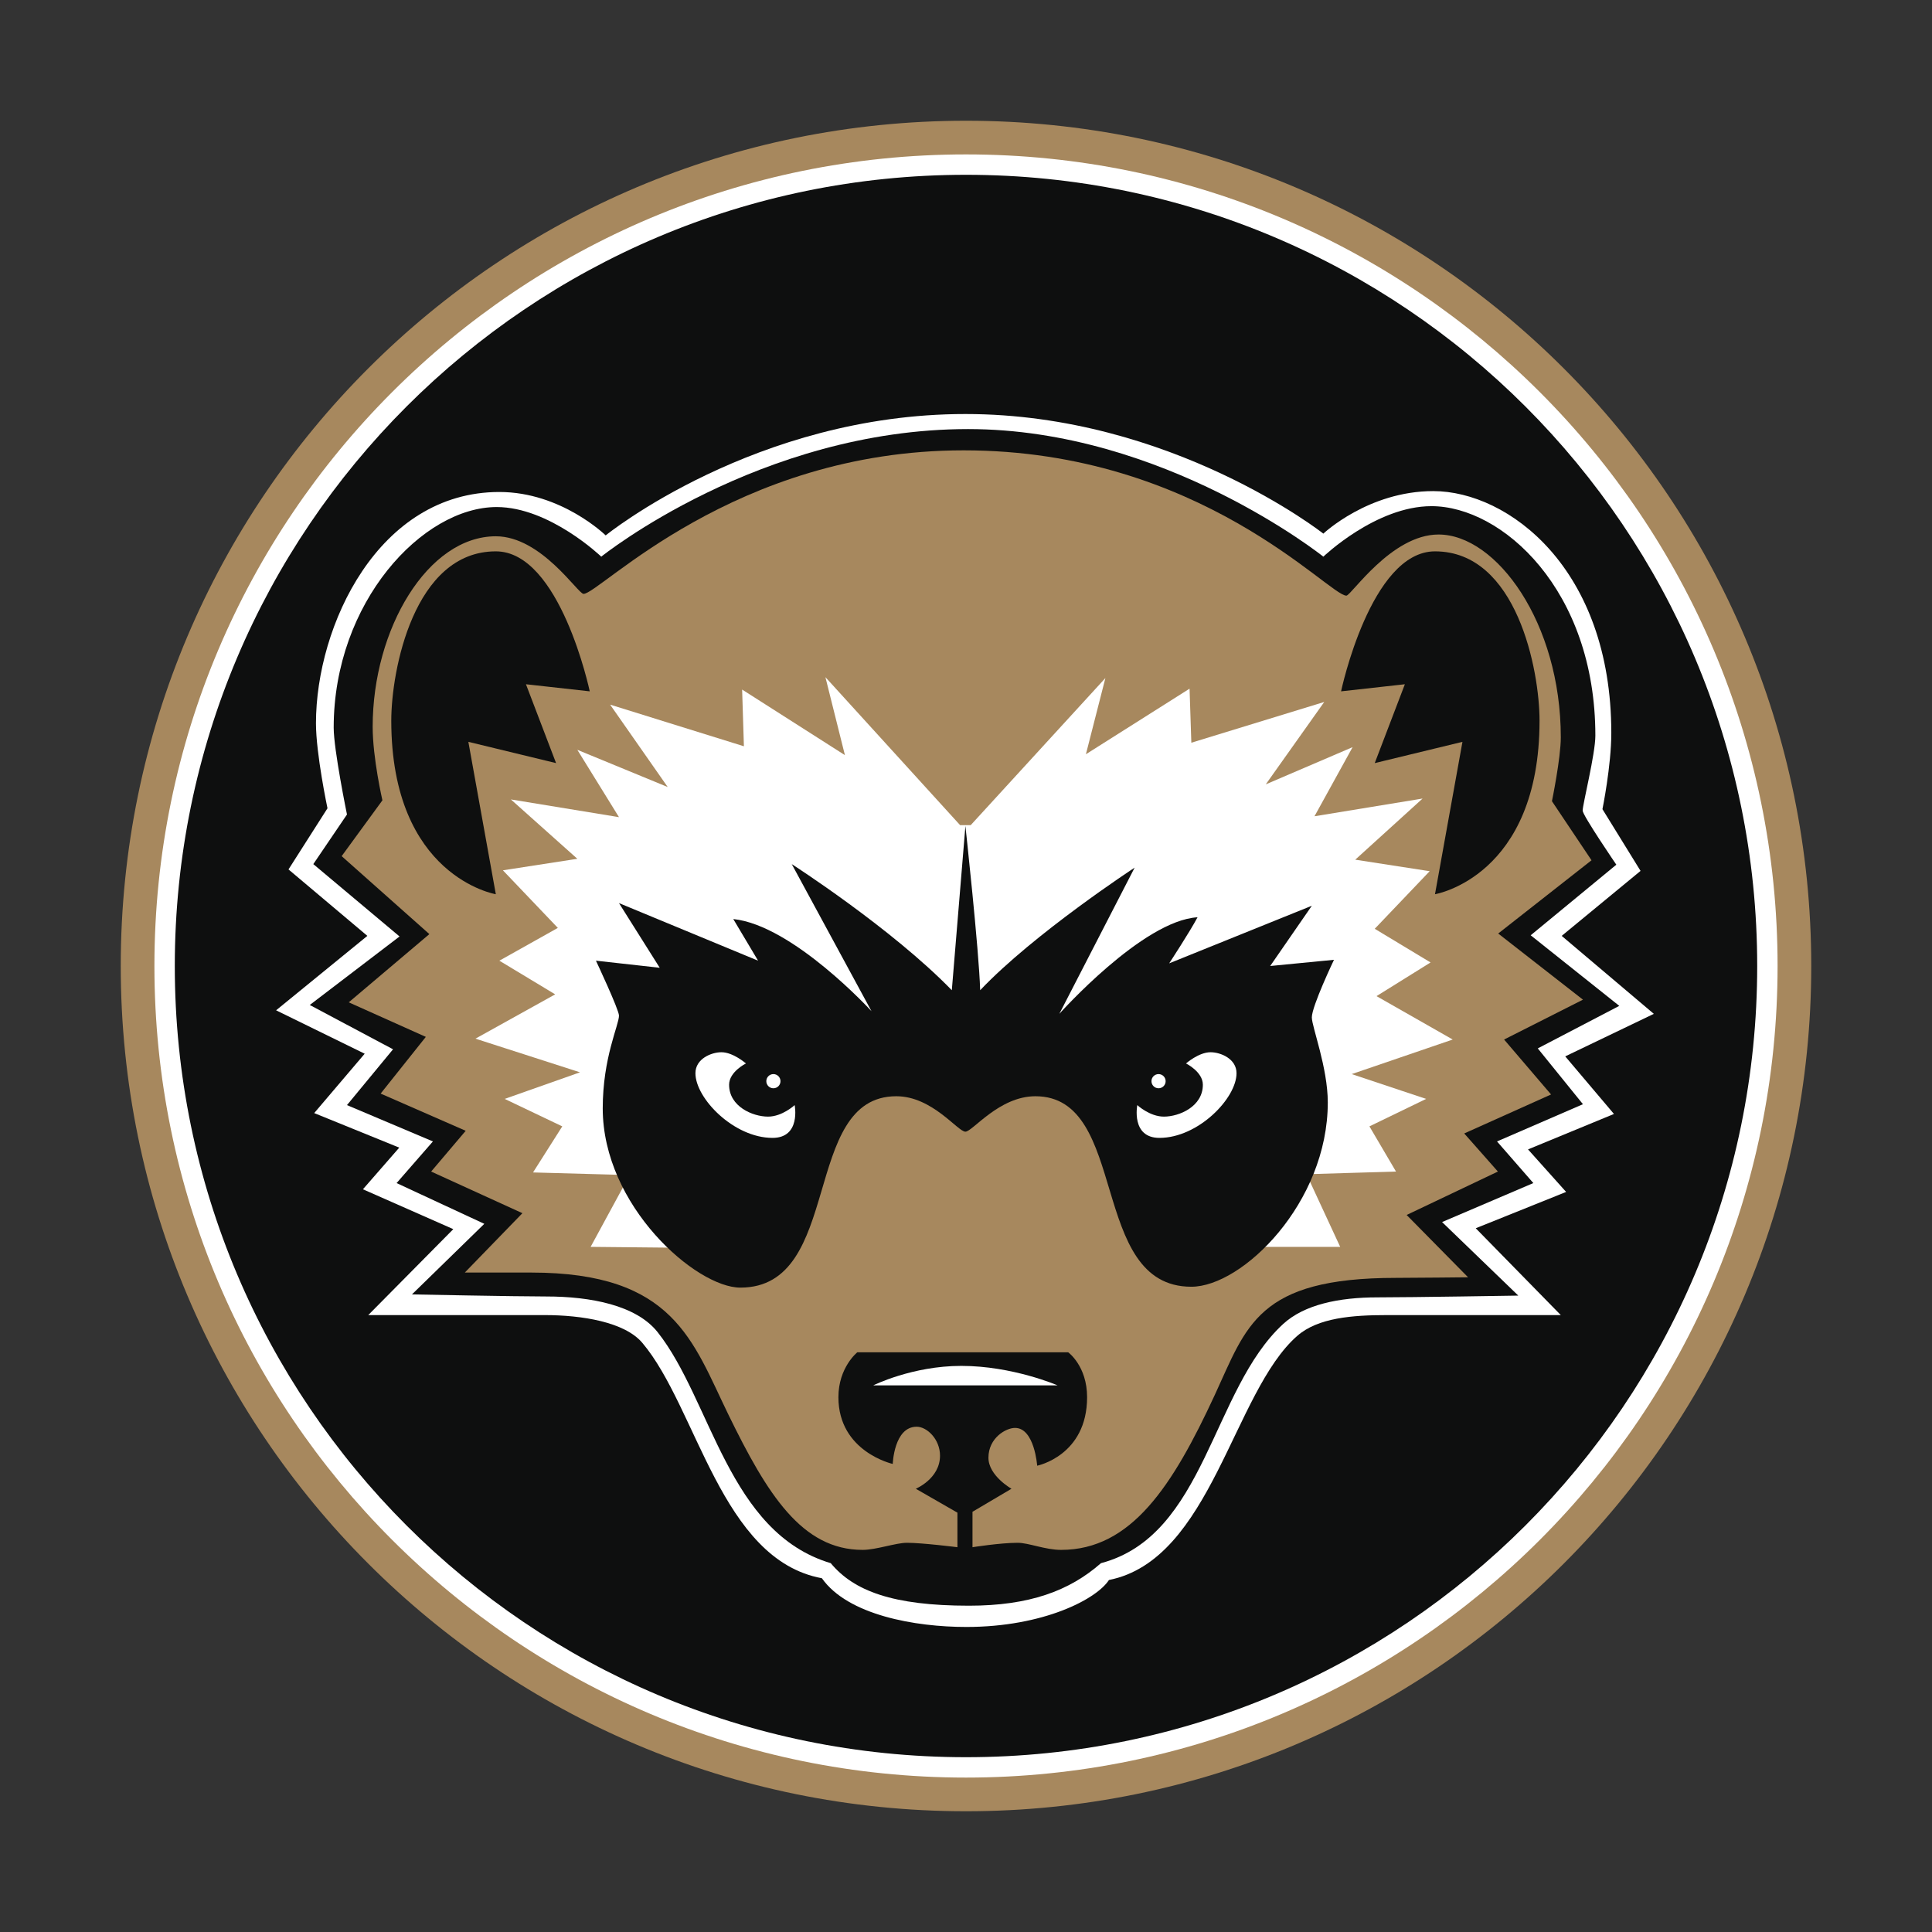 <svg xmlns="http://www.w3.org/2000/svg" fill="none" viewBox="0 0 320 320" height="320" width="320">
<rect x="0" y="0" width="320" height="320" fill="#333333" stroke="none"/>
<path fill="#A7885E" d="M300 160C300 237.32 237.319 300 160 300C82.68 300 20 237.32 20 160C20 82.68 82.68 20 160 20C237.319 20 300 82.68 300 160Z"></path>
<path fill="white" d="M294.423 160C294.423 234.24 234.239 294.423 160 294.423C85.759 294.423 25.576 234.24 25.576 160C25.576 85.761 85.759 25.576 160 25.576C234.239 25.576 294.423 85.761 294.423 160Z"></path>
<path fill="#0E0F0F" d="M291.048 160C291.048 232.376 232.375 291.048 160 291.048C87.624 291.048 28.952 232.376 28.952 160C28.952 87.624 87.624 28.952 160 28.952C232.375 28.952 291.048 87.624 291.048 160Z"></path>
<path fill="white" d="M160.049 269.476C172.817 269.476 181.622 264.877 183.676 261.698C200.661 258.325 204.222 230.538 214.888 221.243C218.302 218.267 223.956 217.82 229.755 217.82H258.518L244.43 203.438L259.399 197.421L253.089 190.377L267.323 184.507L259.252 174.969L273.927 167.925L258.665 155.011L271.727 144.248L265.416 134.025C265.416 134.025 266.883 126.834 266.883 121.405C266.883 94.158 249.825 81.342 237.386 81.342C226.624 81.342 219.189 88.386 219.189 88.386C219.189 88.386 194.046 68.575 159.902 68.575C125.073 68.575 100.321 88.679 100.321 88.679C100.321 88.679 92.985 81.489 82.711 81.489C62.657 81.489 52.334 103.648 52.334 119.79C52.334 124.877 54.242 133.878 54.242 133.878L47.785 144.004L60.846 155.011L45.73 167.338L60.405 174.528L52.041 184.361L66.129 190.084L60.112 196.981L75.08 203.585L60.993 217.82H90.196C96.41 217.82 103.47 218.966 106.389 222.417C115.487 233.179 119.4 258.323 136.129 261.405C140.435 267.519 151.588 269.476 160.049 269.476Z"></path>
<path fill="#0E0F0F" d="M160.489 265.954C170.469 265.954 177.123 263.507 182.355 258.91C199.692 254.337 200.7 230.147 212.54 219.287C216.036 216.079 221.769 214.885 228.141 214.885C233.719 214.885 251.476 214.591 251.476 214.591L238.854 202.411L253.969 195.954L247.953 189.057L262.187 182.893L254.703 173.648L268.204 166.604L253.53 154.912L267.715 143.221C267.715 143.221 262.138 135.052 262.138 134.269C262.138 133.193 264.242 124.903 264.242 121.845C264.242 97.68 248.771 83.837 237.093 83.837C227.898 83.837 219.189 92.201 219.189 92.201C219.189 92.201 192.774 71.069 160.343 71.069C125.856 71.069 99.588 92.201 99.588 92.201C99.588 92.201 91.029 83.983 82.271 83.983C69.993 83.983 55.269 99.734 55.269 120.524C55.269 124.162 57.47 134.906 57.47 134.906L51.894 143.124L66.178 155.108L51.307 166.457L65.101 173.795L57.47 183.04L71.705 189.057L65.688 195.954L80.217 202.704L68.233 214.395C68.233 214.395 85.24 214.738 90.489 214.738C97.77 214.738 105.374 216.162 108.932 220.657C117.834 231.908 120.602 253.841 137.596 258.91C141.413 263.507 147.87 265.954 160.489 265.954Z"></path>
<path fill="#A7885E" d="M142.879 256.709C145.129 256.709 148.359 255.535 150.216 255.535C152.761 255.535 158.581 256.268 158.581 256.268V250.545L151.684 246.583C151.684 246.583 155.696 244.92 155.696 241.105C155.696 238.366 153.522 236.31 151.831 236.31C148.064 236.31 147.868 242.474 147.868 242.474C147.868 242.474 138.867 240.47 138.867 231.419C138.867 226.48 141.998 223.983 141.998 223.983H176.925C176.925 223.983 180.057 226.235 180.057 231.419C180.057 241.105 171.789 242.767 171.789 242.767C171.789 242.767 171.349 236.508 168.12 236.508C166.607 236.508 163.717 238.17 163.717 241.447C163.717 244.432 167.533 246.583 167.533 246.583L161.076 250.398V256.268C161.076 256.268 165.676 255.535 168.56 255.535C170.382 255.535 173.11 256.709 175.751 256.709C187.395 256.709 194.242 246.094 201.207 231.045C206.488 219.639 208.233 211.656 231.223 211.656C234.047 211.656 243.16 211.559 243.16 211.559L232.984 201.237L248.099 194.046L242.523 187.736L256.904 181.279L249.126 172.18L262.187 165.577L248.15 154.621L263.605 142.489L257.051 132.704C257.051 132.704 258.518 125.563 258.518 122.138C258.518 103.159 247.854 88.532 238.267 88.532C230.44 88.532 223.787 98.658 223.005 98.658C220.07 98.658 198.839 74.591 159.608 74.591C121.551 74.591 99.343 98.365 96.653 98.365C95.723 98.365 89.658 88.826 82.124 88.826C70.874 88.826 61.726 104.137 61.726 120.377C61.726 125.563 63.34 132.558 63.34 132.558L56.59 141.803L71.118 154.717L57.764 166.017L70.531 171.74L63.047 181.132L77.135 187.296L71.411 194.046L86.527 200.943L76.988 210.776H87.994C111.67 210.776 114.703 222.126 120.67 234.354C127.071 247.469 132.802 256.709 142.879 256.709Z"></path>
<path fill="white" d="M183.088 112.306L179.86 124.927L197.029 114.067L197.323 123.019L219.336 116.268L209.65 129.916L224.032 123.753L217.721 135.199L235.625 132.264L224.472 142.39L236.799 144.298L227.7 153.837L236.946 159.413L227.994 164.99L240.614 172.18L223.885 177.904L236.212 182.013L226.82 186.562L231.222 194.046L216.401 194.486L221.977 206.52H207.449L196.589 200.943L187.344 191.845L181.767 180.692L170.908 173.648L156.233 175.115L137.155 177.17L132.753 192.285L123.067 202.411L112.648 206.667L97.826 206.52L104.283 194.633L88.287 194.193L93.13 186.562L83.591 182.013L96.065 177.61L78.749 172.034L91.956 164.696L82.711 159.12L92.396 153.69L83.298 144.151L95.625 142.243L84.619 132.411L102.522 135.346L95.625 124.193L110.593 130.356L101.055 116.709L123.214 123.606L122.92 114.214L139.944 125.073L136.715 112.159L159.021 136.667H160.782L183.088 112.306Z"></path>
<path fill="#0E0F0F" d="M159.902 187.442C161.076 187.442 165.479 181.572 171.495 181.572C187.101 181.572 180.251 213.124 197.323 213.124C205.786 213.124 219.923 199.232 219.923 182.6C219.923 176.827 217.281 170.076 217.281 168.511C217.281 166.653 220.95 158.973 220.95 158.973L210.384 160L217.281 150.021L193.655 159.56C193.655 159.56 197.08 154.326 198.351 151.929C189.252 152.466 175.458 167.924 175.458 167.924L187.931 143.711C187.931 143.711 171.252 154.619 162.347 164.012C162.153 157.358 159.902 136.813 159.902 136.813L157.651 164.012C147.672 153.739 131.139 143.124 131.139 143.124L144.346 167.484C144.346 167.484 131.335 153.249 121.453 152.222L125.562 159.119L102.523 149.581L109.273 160.293L98.707 159.119C98.707 159.119 102.523 167.24 102.523 168.218C102.523 169.784 99.832 175.165 99.832 183.577C99.832 199.721 115.29 213.27 122.627 213.27C139.748 213.27 132.606 181.572 148.455 181.572C154.423 181.572 158.631 187.442 159.902 187.442Z"></path>
<path fill="#0E0F0F" d="M97.68 114.507L87.114 113.333L92.103 126.394L77.575 122.872L82.124 148.113C82.124 148.113 64.808 145.228 64.808 119.35C64.808 111.113 68.525 91.321 82.124 91.321C92.788 91.321 97.68 114.507 97.68 114.507Z"></path>
<path fill="#0E0F0F" d="M222.124 114.507L232.69 113.333L227.7 126.394L242.229 122.872L237.679 148.113C237.679 148.113 254.996 145.228 254.996 119.35C254.996 111.113 251.279 91.321 237.679 91.321C227.017 91.321 222.124 114.507 222.124 114.507Z"></path>
<path fill="white" d="M196.442 176.143C196.442 176.143 198.547 174.284 200.503 174.284C202.166 174.284 204.807 175.359 204.807 177.757C204.807 181.923 198.449 188.47 192.04 188.47C187.296 188.47 188.371 183.04 188.371 183.04C188.371 183.04 190.426 184.948 192.774 184.948C195.319 184.948 199.231 183.284 199.231 179.665C199.231 177.513 196.442 176.143 196.442 176.143Z"></path>
<path fill="white" d="M193.067 179.078C193.067 179.726 192.542 180.252 191.893 180.252C191.244 180.252 190.719 179.726 190.719 179.078C190.719 178.43 191.244 177.904 191.893 177.904C192.542 177.904 193.067 178.43 193.067 179.078Z"></path>
<path fill="white" d="M123.55 176.143C123.55 176.143 121.446 174.284 119.489 174.284C117.827 174.284 115.185 175.359 115.185 177.757C115.185 181.923 121.544 188.47 127.953 188.47C132.697 188.47 131.621 183.04 131.621 183.04C131.621 183.04 129.567 184.948 127.219 184.948C124.675 184.948 120.762 183.284 120.762 179.665C120.762 177.513 123.55 176.143 123.55 176.143Z"></path>
<path fill="white" d="M126.926 179.078C126.926 179.726 127.451 180.252 128.1 180.252C128.749 180.252 129.274 179.726 129.274 179.078C129.274 178.43 128.749 177.904 128.1 177.904C127.451 177.904 126.926 178.43 126.926 179.078Z"></path>
<path fill="white" d="M144.64 229.462H175.164C175.164 229.462 167.73 226.234 159.218 226.234C151.097 226.234 144.64 229.462 144.64 229.462Z"></path>
</svg>
